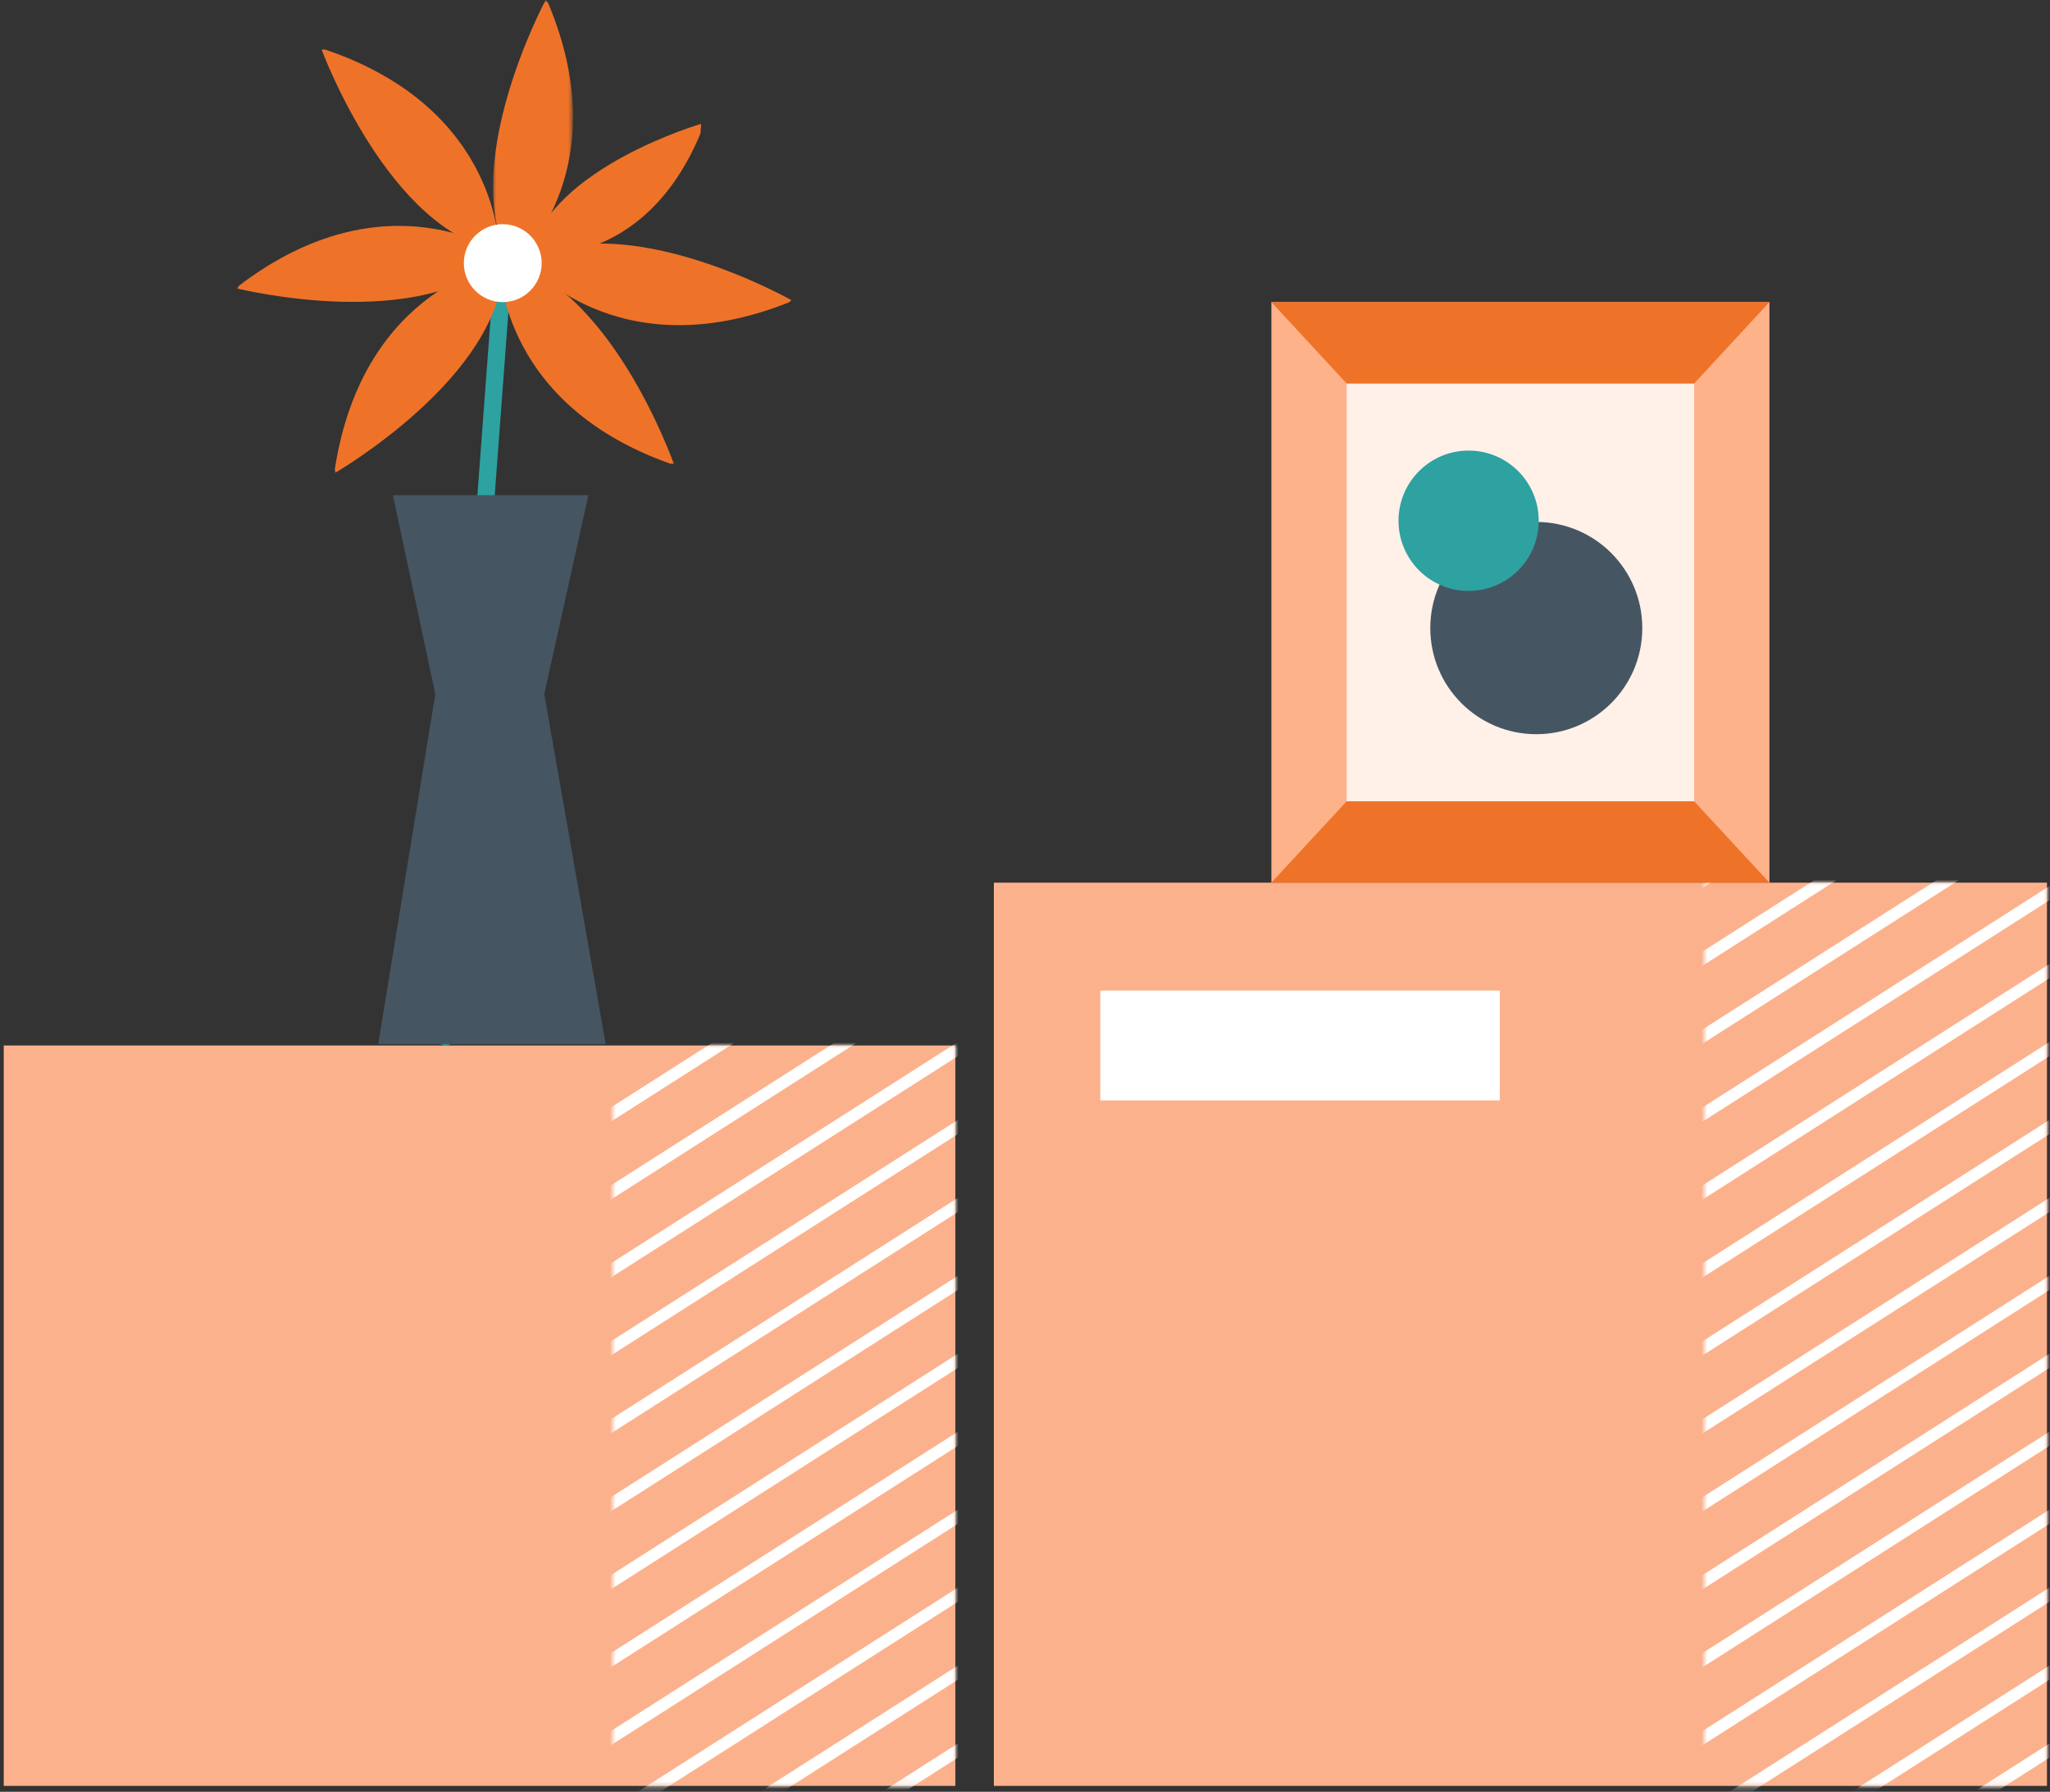 <?xml version="1.0" encoding="UTF-8"?>
<svg width="341px" height="298px" viewBox="0 0 341 298" version="1.1" xmlns="http://www.w3.org/2000/svg" xmlns:xlink="http://www.w3.org/1999/xlink">
    <rect x="0" y="0" width="341" height="298" fill="#333333" stroke="none"/>
    <title>Group 175</title>
    <defs>
        <polygon id="path-1" points="0 0 56.984 0 56.984 45.043 0 45.043"></polygon>
        <polygon id="path-3" points="0 0 56.984 0 56.984 53.273 0 53.273"></polygon>
        <polygon id="path-5" points="0 0 56.984 0 56.984 61.504 0 61.504"></polygon>
        <polygon id="path-7" points="0 0 56.984 0 56.984 69.735 0 69.735"></polygon>
        <polygon id="path-9" points="0 0 56.984 0 56.984 77.966 0 77.966"></polygon>
        <polygon id="path-11" points="0 0 56.984 0 56.984 86.197 0 86.197"></polygon>
        <polygon id="path-13" points="0 0 56.984 0 56.984 94.428 0 94.428"></polygon>
        <polygon id="path-15" points="0 0 56.984 0 56.984 102.659 0 102.659"></polygon>
        <polygon id="path-17" points="0 0 56.984 0 56.984 110.889 0 110.889"></polygon>
        <polygon id="path-19" points="0 0 56.984 0 56.984 119.12 0 119.12"></polygon>
        <polygon id="path-21" points="0 0 56.984 0 56.984 123.14 0 123.14"></polygon>
        <polygon id="path-23" points="0 0 56.984 0 56.984 123.14 0 123.14"></polygon>
        <polygon id="path-25" points="0 0 56.984 0 56.984 123.14 0 123.14"></polygon>
        <polygon id="path-27" points="0 0 56.984 0 56.984 123.14 0 123.14"></polygon>
        <polygon id="path-29" points="0 0 56.984 0 56.984 123.14 0 123.14"></polygon>
        <polygon id="path-31" points="0 0 56.984 0 56.984 123.14 0 123.14"></polygon>
        <polygon id="path-33" points="0 0 56.984 0 56.984 123.14 0 123.14"></polygon>
        <polygon id="path-35" points="0 0 56.984 0 56.984 118.272 0 118.272"></polygon>
        <polygon id="path-37" points="0 0 56.984 0 56.984 110.042 0 110.042"></polygon>
        <polygon id="path-39" points="0 0 56.984 0 56.984 101.811 0 101.811"></polygon>
        <polygon id="path-41" points="0 0 56.984 0 56.984 93.581 0 93.581"></polygon>
        <polygon id="path-43" points="0 0 56.984 0 56.984 85.349 0 85.349"></polygon>
        <polygon id="path-45" points="0 0 56.984 0 56.984 77.118 0 77.118"></polygon>
        <polygon id="path-47" points="0 0 56.984 0 56.984 72.123 0 72.123"></polygon>
        <polygon id="path-49" points="0 0 56.984 0 56.984 80.353 0 80.353"></polygon>
        <polygon id="path-51" points="0 0 56.984 0 56.984 88.585 0 88.585"></polygon>
        <polygon id="path-53" points="0 0 56.984 0 56.984 96.816 0 96.816"></polygon>
        <polygon id="path-55" points="0 0 56.984 0 56.984 105.046 0 105.046"></polygon>
        <polygon id="path-57" points="0 0 56.984 0 56.984 113.277 0 113.277"></polygon>
        <polygon id="path-59" points="0 0 56.984 0 56.984 121.508 0 121.508"></polygon>
        <polygon id="path-61" points="0 0 56.984 0 56.984 129.739 0 129.739"></polygon>
        <polygon id="path-63" points="0 0 56.984 0 56.984 137.97 0 137.97"></polygon>
        <polygon id="path-65" points="0 0 56.984 0 56.984 146.201 0 146.201"></polygon>
        <polygon id="path-67" points="0 0 56.984 0 56.984 150.22 0 150.22"></polygon>
        <polygon id="path-69" points="0 0 56.984 0 56.984 150.22 0 150.22"></polygon>
        <polygon id="path-71" points="0 0 56.984 0 56.984 150.22 0 150.22"></polygon>
        <polygon id="path-73" points="0 0 56.984 0 56.984 150.22 0 150.22"></polygon>
        <polygon id="path-75" points="0 0 56.984 0 56.984 142.965 0 142.965"></polygon>
        <polygon id="path-77" points="0 0 56.984 0 56.984 133.483 0 133.483"></polygon>
        <polygon id="path-79" points="0 0 56.984 0 56.984 125.475 0 125.475"></polygon>
        <polygon id="path-81" points="0 0 56.984 0 56.984 118.272 0 118.272"></polygon>
        <polygon id="path-83" points="0 0 56.984 0 56.984 110.042 0 110.042"></polygon>
        <polygon id="path-85" points="0 0 56.984 0 56.984 101.811 0 101.811"></polygon>
        <polygon id="path-87" points="0 0 56.984 0 56.984 93.581 0 93.581"></polygon>
        <polygon id="path-89" points="0 0 56.984 0 56.984 85.349 0 85.349"></polygon>
        <polygon id="path-91" points="0 0 56.984 0 56.984 77.118 0 77.118"></polygon>
        <polygon id="path-93" points="0 0 13.3 0 13.3 44.342 0 44.342"></polygon>
    </defs>
    <g id="Page-1" stroke="none" stroke-width="1" fill="none" fill-rule="evenodd">
        <g id="Desktop/Rent" transform="translate(-886, -202)">
            <g id="Group-175" transform="translate(886.622, 202)">
                <polygon id="Fill-1" fill="#FCB18D" points="0 297.019 158.295 297.019 158.295 173.879 0 173.879"></polygon>
                <g id="Group-71" transform="translate(101.311, 173.879)">
                    <g id="Group-4">
                        <mask id="mask-2" fill="white">
                            <use xlink:href="#path-1"></use>
                        </mask>
                        <g id="Clip-3"></g>
                        <path d="M-213.938,45.043 C-214.267,45.043 -214.588,44.88 -214.777,44.582 C-215.072,44.119 -214.936,43.504 -214.473,43.209 L64.733,-134.901 C65.196,-135.196 65.811,-135.061 66.105,-134.597 C66.401,-134.134 66.265,-133.519 65.801,-133.224 L-213.405,44.887 C-213.57,44.992 -213.755,45.043 -213.938,45.043" id="Fill-2" fill="#FFFFFF" mask="url(#mask-2)"></path>
                    </g>
                    <g id="Group-7">
                        <mask id="mask-4" fill="white">
                            <use xlink:href="#path-3"></use>
                        </mask>
                        <g id="Clip-6"></g>
                        <path d="M-206.519,53.273 C-206.848,53.273 -207.169,53.11 -207.359,52.812 C-207.654,52.349 -207.518,51.734 -207.055,51.439 L72.153,-126.67 C72.616,-126.965 73.23,-126.829 73.525,-126.366 C73.82,-125.903 73.685,-125.288 73.221,-124.993 L-205.986,53.117 C-206.151,53.222 -206.337,53.273 -206.519,53.273" id="Fill-5" fill="#FFFFFF" mask="url(#mask-4)"></path>
                    </g>
                    <g id="Group-10">
                        <mask id="mask-6" fill="white">
                            <use xlink:href="#path-5"></use>
                        </mask>
                        <g id="Clip-9"></g>
                        <path d="M-199.1,61.504 C-199.428,61.504 -199.749,61.341 -199.939,61.044 C-200.234,60.581 -200.098,59.966 -199.635,59.67 L79.572,-118.44 C80.035,-118.735 80.649,-118.599 80.944,-118.135 C81.239,-117.672 81.103,-117.058 80.64,-116.762 L-198.566,61.348 C-198.732,61.454 -198.917,61.504 -199.1,61.504" id="Fill-8" fill="#FFFFFF" mask="url(#mask-6)"></path>
                    </g>
                    <g id="Group-13">
                        <mask id="mask-8" fill="white">
                            <use xlink:href="#path-7"></use>
                        </mask>
                        <g id="Clip-12"></g>
                        <path d="M-191.68,69.735 C-192.009,69.735 -192.33,69.572 -192.52,69.274 C-192.815,68.812 -192.675,68.197 -192.216,67.901 L86.991,-110.208 C87.454,-110.503 88.068,-110.367 88.363,-109.904 C88.658,-109.441 88.522,-108.826 88.059,-108.531 L-191.147,69.579 C-191.312,69.685 -191.498,69.735 -191.68,69.735" id="Fill-11" fill="#FFFFFF" mask="url(#mask-8)"></path>
                    </g>
                    <g id="Group-16">
                        <mask id="mask-10" fill="white">
                            <use xlink:href="#path-9"></use>
                        </mask>
                        <g id="Clip-15"></g>
                        <path d="M-184.261,77.966 C-184.589,77.966 -184.911,77.803 -185.1,77.505 C-185.395,77.042 -185.259,76.427 -184.796,76.132 L94.411,-101.977 C94.873,-102.272 95.488,-102.137 95.783,-101.673 C96.078,-101.21 95.942,-100.595 95.479,-100.3 L-183.728,77.81 C-183.893,77.915 -184.078,77.966 -184.261,77.966" id="Fill-14" fill="#FFFFFF" mask="url(#mask-10)"></path>
                    </g>
                    <g id="Group-19">
                        <mask id="mask-12" fill="white">
                            <use xlink:href="#path-11"></use>
                        </mask>
                        <g id="Clip-18"></g>
                        <path d="M-176.841,86.197 C-177.17,86.197 -177.491,86.034 -177.68,85.736 C-177.975,85.273 -177.839,84.658 -177.377,84.363 L101.83,-93.747 C102.293,-94.042 102.908,-93.907 103.202,-93.443 C103.498,-92.98 103.362,-92.365 102.898,-92.069 L-176.308,86.041 C-176.473,86.146 -176.658,86.197 -176.841,86.197" id="Fill-17" fill="#FFFFFF" mask="url(#mask-12)"></path>
                    </g>
                    <g id="Group-22">
                        <mask id="mask-14" fill="white">
                            <use xlink:href="#path-13"></use>
                        </mask>
                        <g id="Clip-21"></g>
                        <path d="M-169.422,94.428 C-169.751,94.428 -170.072,94.265 -170.262,93.967 C-170.557,93.504 -170.421,92.889 -169.958,92.594 L109.25,-85.516 C109.712,-85.811 110.327,-85.675 110.622,-85.211 C110.917,-84.749 110.781,-84.134 110.318,-83.838 L-168.889,94.272 C-169.055,94.377 -169.24,94.428 -169.422,94.428" id="Fill-20" fill="#FFFFFF" mask="url(#mask-14)"></path>
                    </g>
                    <g id="Group-25">
                        <mask id="mask-16" fill="white">
                            <use xlink:href="#path-15"></use>
                        </mask>
                        <g id="Clip-24"></g>
                        <path d="M-162.003,102.659 C-162.331,102.659 -162.652,102.496 -162.842,102.198 C-163.137,101.735 -163.001,101.12 -162.538,100.825 L116.669,-77.285 C117.131,-77.58 117.746,-77.444 118.041,-76.981 C118.336,-76.518 118.2,-75.903 117.737,-75.607 L-161.469,102.503 C-161.635,102.608 -161.82,102.659 -162.003,102.659" id="Fill-23" fill="#FFFFFF" mask="url(#mask-16)"></path>
                    </g>
                    <g id="Group-28">
                        <mask id="mask-18" fill="white">
                            <use xlink:href="#path-17"></use>
                        </mask>
                        <g id="Clip-27"></g>
                        <path d="M-154.583,110.889 C-154.912,110.889 -155.233,110.726 -155.423,110.429 C-155.717,109.966 -155.582,109.351 -155.119,109.055 L124.088,-69.054 C124.551,-69.35 125.165,-69.214 125.46,-68.75 C125.756,-68.287 125.62,-67.672 125.156,-67.377 L-154.05,110.733 C-154.215,110.839 -154.401,110.889 -154.583,110.889" id="Fill-26" fill="#FFFFFF" mask="url(#mask-18)"></path>
                    </g>
                    <g id="Group-31">
                        <mask id="mask-20" fill="white">
                            <use xlink:href="#path-19"></use>
                        </mask>
                        <g id="Clip-30"></g>
                        <path d="M-147.164,119.12 C-147.492,119.12 -147.813,118.957 -148.003,118.66 C-148.298,118.197 -148.162,117.582 -147.699,117.286 L131.508,-60.823 C131.971,-61.118 132.585,-60.982 132.88,-60.519 C133.175,-60.056 133.039,-59.441 132.576,-59.146 L-146.631,118.964 C-146.796,119.07 -146.981,119.12 -147.164,119.12" id="Fill-29" fill="#FFFFFF" mask="url(#mask-20)"></path>
                    </g>
                    <g id="Group-34">
                        <mask id="mask-22" fill="white">
                            <use xlink:href="#path-21"></use>
                        </mask>
                        <g id="Clip-33"></g>
                        <path d="M-139.745,127.351 C-140.074,127.351 -140.395,127.188 -140.584,126.89 C-140.879,126.427 -140.743,125.812 -140.28,125.517 L138.927,-52.593 C139.39,-52.888 140.005,-52.752 140.299,-52.289 C140.595,-51.826 140.459,-51.21 139.995,-50.915 L-139.212,127.195 C-139.377,127.3 -139.562,127.351 -139.745,127.351" id="Fill-32" fill="#FFFFFF" mask="url(#mask-22)"></path>
                    </g>
                    <g id="Group-37">
                        <mask id="mask-24" fill="white">
                            <use xlink:href="#path-23"></use>
                        </mask>
                        <g id="Clip-36"></g>
                        <path d="M-132.326,135.582 C-132.654,135.582 -132.975,135.419 -133.165,135.121 C-133.46,134.658 -133.324,134.043 -132.861,133.748 L146.347,-44.362 C146.809,-44.657 147.424,-44.521 147.719,-44.058 C148.014,-43.595 147.878,-42.98 147.415,-42.685 L-131.793,135.426 C-131.958,135.531 -132.143,135.582 -132.326,135.582" id="Fill-35" fill="#FFFFFF" mask="url(#mask-24)"></path>
                    </g>
                    <g id="Group-40">
                        <mask id="mask-26" fill="white">
                            <use xlink:href="#path-25"></use>
                        </mask>
                        <g id="Clip-39"></g>
                        <path d="M-124.906,143.812 C-125.235,143.812 -125.555,143.649 -125.745,143.351 C-126.041,142.888 -125.904,142.273 -125.441,141.978 L153.766,-36.131 C154.228,-36.427 154.843,-36.291 155.138,-35.827 C155.433,-35.364 155.297,-34.749 154.834,-34.454 L-124.373,143.656 C-124.538,143.761 -124.723,143.812 -124.906,143.812" id="Fill-38" fill="#FFFFFF" mask="url(#mask-26)"></path>
                    </g>
                    <g id="Group-43">
                        <mask id="mask-28" fill="white">
                            <use xlink:href="#path-27"></use>
                        </mask>
                        <g id="Clip-42"></g>
                        <path d="M-117.487,152.043 C-117.815,152.043 -118.136,151.88 -118.326,151.583 C-118.621,151.12 -118.485,150.505 -118.022,150.209 L161.186,-27.9 C161.648,-28.195 162.263,-28.059 162.558,-27.596 C162.853,-27.133 162.717,-26.518 162.254,-26.222 L-116.953,151.887 C-117.119,151.993 -117.304,152.043 -117.487,152.043" id="Fill-41" fill="#FFFFFF" mask="url(#mask-28)"></path>
                    </g>
                    <g id="Group-46">
                        <mask id="mask-30" fill="white">
                            <use xlink:href="#path-29"></use>
                        </mask>
                        <g id="Clip-45"></g>
                        <path d="M-110.068,160.274 C-110.396,160.274 -110.717,160.112 -110.907,159.813 C-111.202,159.351 -111.066,158.736 -110.603,158.44 L168.605,-19.67 C169.068,-19.964 169.682,-19.829 169.977,-19.366 C170.272,-18.903 170.136,-18.288 169.673,-17.992 L-109.534,160.118 C-109.7,160.224 -109.885,160.274 -110.068,160.274" id="Fill-44" fill="#FFFFFF" mask="url(#mask-30)"></path>
                    </g>
                    <g id="Group-49">
                        <mask id="mask-32" fill="white">
                            <use xlink:href="#path-31"></use>
                        </mask>
                        <g id="Clip-48"></g>
                        <path d="M-102.648,168.505 C-102.976,168.505 -103.297,168.342 -103.487,168.044 C-103.782,167.581 -103.646,166.966 -103.183,166.671 L176.025,-11.439 C176.488,-11.734 177.102,-11.598 177.397,-11.135 C177.692,-10.672 177.557,-10.056 177.093,-9.761 L-102.114,168.349 C-102.28,168.454 -102.465,168.505 -102.648,168.505" id="Fill-47" fill="#FFFFFF" mask="url(#mask-32)"></path>
                    </g>
                    <g id="Group-52">
                        <mask id="mask-34" fill="white">
                            <use xlink:href="#path-33"></use>
                        </mask>
                        <g id="Clip-51"></g>
                        <path d="M-95.229,176.735 C-95.557,176.735 -95.878,176.572 -96.068,176.275 C-96.363,175.812 -96.227,175.197 -95.764,174.901 L183.443,-3.208 C183.906,-3.503 184.52,-3.367 184.815,-2.904 C185.11,-2.441 184.975,-1.826 184.511,-1.53 L-94.696,176.579 C-94.861,176.685 -95.046,176.735 -95.229,176.735" id="Fill-50" fill="#FFFFFF" mask="url(#mask-34)"></path>
                    </g>
                    <g id="Group-55" transform="translate(0, 4.867)">
                        <mask id="mask-36" fill="white">
                            <use xlink:href="#path-35"></use>
                        </mask>
                        <g id="Clip-54"></g>
                        <path d="M-87.809,180.099 C-88.138,180.099 -88.458,179.936 -88.648,179.639 C-88.943,179.176 -88.807,178.561 -88.344,178.265 L190.863,0.156 C191.326,-0.139 191.941,-0.003 192.235,0.46 C192.53,0.923 192.394,1.538 191.931,1.833 L-87.276,179.943 C-87.441,180.049 -87.626,180.099 -87.809,180.099" id="Fill-53" fill="#FFFFFF" mask="url(#mask-36)"></path>
                    </g>
                    <g id="Group-58" transform="translate(0, 13.098)">
                        <mask id="mask-38" fill="white">
                            <use xlink:href="#path-37"></use>
                        </mask>
                        <g id="Clip-57"></g>
                        <path d="M-80.389,180.1 C-80.718,180.1 -81.039,179.937 -81.229,179.639 C-81.523,179.176 -81.388,178.561 -80.925,178.266 L198.283,0.156 C198.745,-0.139 199.36,-0.003 199.655,0.46 C199.95,0.923 199.814,1.538 199.351,1.833 L-79.856,179.944 C-80.022,180.049 -80.207,180.1 -80.389,180.1" id="Fill-56" fill="#FFFFFF" mask="url(#mask-38)"></path>
                    </g>
                    <g id="Group-61" transform="translate(0, 21.329)">
                        <mask id="mask-40" fill="white">
                            <use xlink:href="#path-39"></use>
                        </mask>
                        <g id="Clip-60"></g>
                        <path d="M-72.971,180.099 C-73.299,180.099 -73.62,179.936 -73.81,179.638 C-74.105,179.176 -73.969,178.561 -73.506,178.265 L205.701,0.156 C206.164,-0.139 206.779,-0.003 207.074,0.46 C207.369,0.923 207.233,1.538 206.77,1.833 L-72.437,179.943 C-72.603,180.049 -72.788,180.099 -72.971,180.099" id="Fill-59" fill="#FFFFFF" mask="url(#mask-40)"></path>
                    </g>
                    <g id="Group-64" transform="translate(0, 29.559)">
                        <mask id="mask-42" fill="white">
                            <use xlink:href="#path-41"></use>
                        </mask>
                        <g id="Clip-63"></g>
                        <path d="M-65.551,180.1 C-65.879,180.1 -66.2,179.938 -66.39,179.64 C-66.685,179.177 -66.549,178.562 -66.086,178.266 L213.122,0.156 C213.584,-0.139 214.199,-0.003 214.494,0.46 C214.789,0.923 214.653,1.538 214.19,1.833 L-65.017,179.944 C-65.183,180.05 -65.368,180.1 -65.551,180.1" id="Fill-62" fill="#FFFFFF" mask="url(#mask-42)"></path>
                    </g>
                    <g id="Group-67" transform="translate(0, 37.791)">
                        <mask id="mask-44" fill="white">
                            <use xlink:href="#path-43"></use>
                        </mask>
                        <g id="Clip-66"></g>
                        <path d="M-58.132,180.099 C-58.46,180.099 -58.781,179.936 -58.971,179.638 C-59.266,179.176 -59.13,178.561 -58.667,178.265 L220.54,0.156 C221.004,-0.139 221.618,-0.003 221.913,0.46 C222.208,0.923 222.072,1.538 221.609,1.833 L-57.598,179.943 C-57.764,180.049 -57.949,180.099 -58.132,180.099" id="Fill-65" fill="#FFFFFF" mask="url(#mask-44)"></path>
                    </g>
                    <g id="Group-70" transform="translate(0, 46.021)">
                        <mask id="mask-46" fill="white">
                            <use xlink:href="#path-45"></use>
                        </mask>
                        <g id="Clip-69"></g>
                        <path d="M-50.712,180.1 C-51.041,180.1 -51.362,179.938 -51.551,179.639 C-51.846,179.177 -51.71,178.562 -51.247,178.266 L227.96,0.156 C228.422,-0.139 229.037,-0.004 229.332,0.46 C229.627,0.923 229.491,1.538 229.028,1.833 L-50.179,179.944 C-50.344,180.05 -50.529,180.1 -50.712,180.1" id="Fill-68" fill="#FFFFFF" mask="url(#mask-46)"></path>
                    </g>
                </g>
                <polygon id="Fill-72" fill="#FCB18D" points="164.697 297.019 339.873 297.019 339.873 146.799 164.697 146.799"></polygon>
                <g id="Group-142" transform="translate(282.889, 146.798)">
                    <g id="Group-75">
                        <mask id="mask-48" fill="white">
                            <use xlink:href="#path-47"></use>
                        </mask>
                        <g id="Clip-74"></g>
                        <path d="M-213.939,72.123 C-214.267,72.123 -214.588,71.96 -214.778,71.662 C-215.073,71.199 -214.937,70.585 -214.474,70.289 L64.733,-107.821 C65.196,-108.115 65.81,-107.981 66.106,-107.517 C66.4,-107.054 66.265,-106.438 65.801,-106.143 L-213.405,71.967 C-213.571,72.072 -213.756,72.123 -213.939,72.123" id="Fill-73" fill="#FFFFFF" mask="url(#mask-48)"></path>
                    </g>
                    <g id="Group-78">
                        <mask id="mask-50" fill="white">
                            <use xlink:href="#path-49"></use>
                        </mask>
                        <g id="Clip-77"></g>
                        <path d="M-206.52,80.353 C-206.848,80.353 -207.169,80.19 -207.359,79.893 C-207.654,79.43 -207.518,78.815 -207.055,78.519 L72.152,-99.59 C72.615,-99.885 73.23,-99.749 73.525,-99.286 C73.82,-98.823 73.684,-98.208 73.221,-97.912 L-205.987,80.197 C-206.152,80.303 -206.337,80.353 -206.52,80.353" id="Fill-76" fill="#FFFFFF" mask="url(#mask-50)"></path>
                    </g>
                    <g id="Group-81">
                        <mask id="mask-52" fill="white">
                            <use xlink:href="#path-51"></use>
                        </mask>
                        <g id="Clip-80"></g>
                        <path d="M-199.1,88.585 C-199.428,88.585 -199.749,88.422 -199.939,88.124 C-200.234,87.661 -200.098,87.046 -199.635,86.751 L79.573,-91.359 C80.035,-91.654 80.649,-91.519 80.945,-91.055 C81.24,-90.592 81.104,-89.977 80.641,-89.682 L-198.566,88.429 C-198.732,88.534 -198.917,88.585 -199.1,88.585" id="Fill-79" fill="#FFFFFF" mask="url(#mask-52)"></path>
                    </g>
                    <g id="Group-84">
                        <mask id="mask-54" fill="white">
                            <use xlink:href="#path-53"></use>
                        </mask>
                        <g id="Clip-83"></g>
                        <path d="M-191.681,96.816 C-192.009,96.816 -192.33,96.653 -192.52,96.355 C-192.815,95.892 -192.679,95.277 -192.216,94.982 L86.991,-83.128 C87.453,-83.422 88.068,-83.287 88.363,-82.824 C88.658,-82.361 88.522,-81.746 88.059,-81.45 L-191.148,96.66 C-191.313,96.765 -191.498,96.816 -191.681,96.816" id="Fill-82" fill="#FFFFFF" mask="url(#mask-54)"></path>
                    </g>
                    <g id="Group-87">
                        <mask id="mask-56" fill="white">
                            <use xlink:href="#path-55"></use>
                        </mask>
                        <g id="Clip-86"></g>
                        <path d="M-184.261,105.046 C-184.59,105.046 -184.911,104.883 -185.1,104.586 C-185.396,104.123 -185.259,103.508 -184.796,103.212 L94.41,-74.897 C94.873,-75.192 95.488,-75.056 95.782,-74.593 C96.078,-74.13 95.942,-73.515 95.478,-73.219 L-183.728,104.89 C-183.893,104.996 -184.078,105.046 -184.261,105.046" id="Fill-85" fill="#FFFFFF" mask="url(#mask-56)"></path>
                    </g>
                    <g id="Group-90">
                        <mask id="mask-58" fill="white">
                            <use xlink:href="#path-57"></use>
                        </mask>
                        <g id="Clip-89"></g>
                        <path d="M-176.842,113.277 C-177.17,113.277 -177.491,113.114 -177.681,112.817 C-177.976,112.354 -177.84,111.739 -177.377,111.443 L101.83,-66.667 C102.293,-66.961 102.907,-66.827 103.202,-66.362 C103.497,-65.9 103.362,-65.285 102.898,-64.989 L-176.309,113.121 C-176.474,113.227 -176.659,113.277 -176.842,113.277" id="Fill-88" fill="#FFFFFF" mask="url(#mask-58)"></path>
                    </g>
                    <g id="Group-93">
                        <mask id="mask-60" fill="white">
                            <use xlink:href="#path-59"></use>
                        </mask>
                        <g id="Clip-92"></g>
                        <path d="M-169.423,121.508 C-169.751,121.508 -170.072,121.345 -170.262,121.047 C-170.557,120.585 -170.421,119.97 -169.958,119.674 L109.249,-58.435 C109.712,-58.73 110.327,-58.594 110.621,-58.131 C110.917,-57.668 110.781,-57.053 110.317,-56.758 L-168.889,121.352 C-169.055,121.458 -169.24,121.508 -169.423,121.508" id="Fill-91" fill="#FFFFFF" mask="url(#mask-60)"></path>
                    </g>
                    <g id="Group-96">
                        <mask id="mask-62" fill="white">
                            <use xlink:href="#path-61"></use>
                        </mask>
                        <g id="Clip-95"></g>
                        <path d="M-162.003,129.739 C-162.331,129.739 -162.652,129.577 -162.842,129.279 C-163.137,128.816 -163.001,128.201 -162.538,127.905 L116.669,-50.204 C117.132,-50.5 117.746,-50.364 118.041,-49.9 C118.336,-49.437 118.201,-48.822 117.737,-48.527 L-161.47,129.583 C-161.635,129.689 -161.82,129.739 -162.003,129.739" id="Fill-94" fill="#FFFFFF" mask="url(#mask-62)"></path>
                    </g>
                    <g id="Group-99">
                        <mask id="mask-64" fill="white">
                            <use xlink:href="#path-63"></use>
                        </mask>
                        <g id="Clip-98"></g>
                        <path d="M-154.584,137.97 C-154.912,137.97 -155.233,137.807 -155.423,137.509 C-155.718,137.046 -155.582,136.431 -155.119,136.136 L124.088,-41.974 C124.551,-42.269 125.166,-42.134 125.46,-41.67 C125.756,-41.207 125.62,-40.592 125.157,-40.296 L-154.051,137.814 C-154.216,137.919 -154.401,137.97 -154.584,137.97" id="Fill-97" fill="#FFFFFF" mask="url(#mask-64)"></path>
                    </g>
                    <g id="Group-102">
                        <mask id="mask-66" fill="white">
                            <use xlink:href="#path-65"></use>
                        </mask>
                        <g id="Clip-101"></g>
                        <path d="M-147.165,146.201 C-147.493,146.201 -147.814,146.038 -148.004,145.74 C-148.299,145.277 -148.163,144.662 -147.7,144.367 L131.508,-33.743 C131.97,-34.038 132.585,-33.902 132.88,-33.439 C133.175,-32.976 133.039,-32.361 132.576,-32.065 L-146.631,146.045 C-146.797,146.15 -146.982,146.201 -147.165,146.201" id="Fill-100" fill="#FFFFFF" mask="url(#mask-66)"></path>
                    </g>
                    <g id="Group-105">
                        <mask id="mask-68" fill="white">
                            <use xlink:href="#path-67"></use>
                        </mask>
                        <g id="Clip-104"></g>
                        <path d="M-139.745,154.431 C-140.073,154.431 -140.394,154.268 -140.584,153.97 C-140.879,153.508 -140.743,152.893 -140.28,152.597 L138.927,-25.512 C139.389,-25.807 140.004,-25.671 140.299,-25.208 C140.594,-24.745 140.458,-24.13 139.995,-23.835 L-139.212,154.275 C-139.377,154.381 -139.562,154.431 -139.745,154.431" id="Fill-103" fill="#FFFFFF" mask="url(#mask-68)"></path>
                    </g>
                    <g id="Group-108">
                        <mask id="mask-70" fill="white">
                            <use xlink:href="#path-69"></use>
                        </mask>
                        <g id="Clip-107"></g>
                        <path d="M-132.326,162.662 C-132.654,162.662 -132.975,162.499 -133.165,162.201 C-133.46,161.738 -133.324,161.123 -132.861,160.828 L146.347,-17.282 C146.81,-17.577 147.424,-17.441 147.719,-16.978 C148.014,-16.515 147.878,-15.899 147.415,-15.604 L-131.792,162.506 C-131.958,162.611 -132.143,162.662 -132.326,162.662" id="Fill-106" fill="#FFFFFF" mask="url(#mask-70)"></path>
                    </g>
                    <g id="Group-111">
                        <mask id="mask-72" fill="white">
                            <use xlink:href="#path-71"></use>
                        </mask>
                        <g id="Clip-110"></g>
                        <path d="M-124.906,170.892 C-125.234,170.892 -125.555,170.729 -125.745,170.432 C-126.04,169.969 -125.904,169.354 -125.441,169.058 L153.766,-9.051 C154.229,-9.346 154.844,-9.21 155.139,-8.747 C155.434,-8.284 155.298,-7.669 154.835,-7.373 L-124.373,170.736 C-124.538,170.842 -124.723,170.892 -124.906,170.892" id="Fill-109" fill="#FFFFFF" mask="url(#mask-72)"></path>
                    </g>
                    <g id="Group-114">
                        <mask id="mask-74" fill="white">
                            <use xlink:href="#path-73"></use>
                        </mask>
                        <g id="Clip-113"></g>
                        <path d="M-117.488,179.124 C-117.816,179.124 -118.137,178.961 -118.327,178.663 C-118.621,178.2 -118.486,177.585 -118.023,177.29 L161.185,-0.819 C161.648,-1.114 162.263,-0.978 162.557,-0.515 C162.853,-0.052 162.716,0.563 162.254,0.858 L-116.954,178.968 C-117.12,179.073 -117.305,179.124 -117.488,179.124" id="Fill-112" fill="#FFFFFF" mask="url(#mask-74)"></path>
                    </g>
                    <g id="Group-117" transform="translate(0, 7.255)">
                        <mask id="mask-76" fill="white">
                            <use xlink:href="#path-75"></use>
                        </mask>
                        <g id="Clip-116"></g>
                        <path d="M-110.068,180.1 C-110.396,180.1 -110.717,179.937 -110.907,179.639 C-111.202,179.176 -111.066,178.561 -110.603,178.266 L168.605,0.156 C169.067,-0.139 169.682,-0.003 169.977,0.46 C170.272,0.923 170.136,1.538 169.673,1.833 L-109.534,179.944 C-109.7,180.049 -109.885,180.1 -110.068,180.1" id="Fill-115" fill="#FFFFFF" mask="url(#mask-76)"></path>
                    </g>
                    <g id="Group-120" transform="translate(0, 16.737)">
                        <mask id="mask-78" fill="white">
                            <use xlink:href="#path-77"></use>
                        </mask>
                        <g id="Clip-119"></g>
                        <path d="M174.866,0.829 C174.537,0.608 174.365,0.31 174.307,0 L-103.183,177.015 C-103.646,177.31 -103.782,177.925 -103.487,178.388 C-103.297,178.686 -102.976,178.849 -102.648,178.849 C-102.465,178.849 -102.28,178.798 -102.115,178.693 L175.886,1.352 C175.535,1.216 175.192,1.049 174.866,0.829" id="Fill-118" fill="#FFFFFF" mask="url(#mask-78)"></path>
                    </g>
                    <g id="Group-123" transform="translate(0, 24.745)">
                        <mask id="mask-80" fill="white">
                            <use xlink:href="#path-79"></use>
                        </mask>
                        <g id="Clip-122"></g>
                        <path d="M179.292,2.157 C180.068,1.635 181.171,0.875 182.075,0 L-95.763,177.237 C-96.227,177.533 -96.362,178.148 -96.068,178.611 C-95.878,178.908 -95.557,179.071 -95.228,179.071 C-95.046,179.071 -94.861,179.021 -94.695,178.915 L176.387,5.988 C176.76,4.707 177.539,3.576 178.809,2.737 C178.9,2.52 179.054,2.318 179.292,2.157" id="Fill-121" fill="#FFFFFF" mask="url(#mask-80)"></path>
                    </g>
                    <g id="Group-126" transform="translate(0, 31.948)">
                        <mask id="mask-82" fill="white">
                            <use xlink:href="#path-81"></use>
                        </mask>
                        <g id="Clip-125"></g>
                        <path d="M-87.809,180.099 C-88.138,180.099 -88.459,179.936 -88.649,179.639 C-88.943,179.176 -88.808,178.561 -88.345,178.265 L190.863,0.156 C191.326,-0.139 191.94,-0.003 192.235,0.46 C192.53,0.923 192.394,1.538 191.931,1.833 L-87.276,179.943 C-87.442,180.049 -87.627,180.099 -87.809,180.099" id="Fill-124" fill="#FFFFFF" mask="url(#mask-82)"></path>
                    </g>
                    <g id="Group-129" transform="translate(0, 40.178)">
                        <mask id="mask-84" fill="white">
                            <use xlink:href="#path-83"></use>
                        </mask>
                        <g id="Clip-128"></g>
                        <path d="M-80.39,180.1 C-80.718,180.1 -81.039,179.937 -81.229,179.639 C-81.524,179.176 -81.388,178.561 -80.925,178.266 L198.282,0.156 C198.745,-0.139 199.36,-0.003 199.654,0.46 C199.95,0.923 199.814,1.538 199.35,1.833 L-79.856,179.944 C-80.022,180.049 -80.207,180.1 -80.39,180.1" id="Fill-127" fill="#FFFFFF" mask="url(#mask-84)"></path>
                    </g>
                    <g id="Group-132" transform="translate(0, 48.409)">
                        <mask id="mask-86" fill="white">
                            <use xlink:href="#path-85"></use>
                        </mask>
                        <g id="Clip-131"></g>
                        <path d="M-72.971,180.099 C-73.299,180.099 -73.62,179.936 -73.81,179.638 C-74.105,179.176 -73.969,178.561 -73.506,178.265 L205.702,0.156 C206.164,-0.139 206.779,-0.003 207.074,0.46 C207.369,0.923 207.233,1.538 206.77,1.833 L-72.437,179.943 C-72.603,180.049 -72.788,180.099 -72.971,180.099" id="Fill-130" fill="#FFFFFF" mask="url(#mask-86)"></path>
                    </g>
                    <g id="Group-135" transform="translate(0, 56.639)">
                        <mask id="mask-88" fill="white">
                            <use xlink:href="#path-87"></use>
                        </mask>
                        <g id="Clip-134"></g>
                        <path d="M-65.551,180.1 C-65.879,180.1 -66.2,179.938 -66.39,179.64 C-66.685,179.177 -66.549,178.562 -66.086,178.266 L213.121,0.156 C213.583,-0.139 214.198,-0.003 214.493,0.46 C214.788,0.923 214.652,1.538 214.189,1.833 L-65.018,179.944 C-65.183,180.05 -65.368,180.1 -65.551,180.1" id="Fill-133" fill="#FFFFFF" mask="url(#mask-88)"></path>
                    </g>
                    <g id="Group-138" transform="translate(0, 64.871)">
                        <mask id="mask-90" fill="white">
                            <use xlink:href="#path-89"></use>
                        </mask>
                        <g id="Clip-137"></g>
                        <path d="M-58.131,180.099 C-58.46,180.099 -58.781,179.936 -58.971,179.638 C-59.265,179.176 -59.129,178.561 -58.666,178.265 L220.54,0.156 C221.003,-0.139 221.618,-0.003 221.913,0.46 C222.208,0.923 222.072,1.538 221.608,1.833 L-57.598,179.943 C-57.763,180.049 -57.949,180.099 -58.131,180.099" id="Fill-136" fill="#FFFFFF" mask="url(#mask-90)"></path>
                    </g>
                    <g id="Group-141" transform="translate(0, 73.102)">
                        <mask id="mask-92" fill="white">
                            <use xlink:href="#path-91"></use>
                        </mask>
                        <g id="Clip-140"></g>
                        <path d="M-50.712,180.1 C-51.041,180.1 -51.362,179.938 -51.552,179.639 C-51.846,179.177 -51.711,178.562 -51.248,178.266 L227.96,0.156 C228.423,-0.139 229.037,-0.004 229.332,0.46 C229.627,0.923 229.491,1.538 229.028,1.833 L-50.179,179.944 C-50.345,180.05 -50.53,180.1 -50.712,180.1" id="Fill-139" fill="#FFFFFF" mask="url(#mask-92)"></path>
                    </g>
                </g>
                <polygon id="Fill-143" fill="#FFFFFF" points="182.405 183.015 248.859 183.015 248.859 164.742 182.405 164.742"></polygon>
                <g id="Group-174" transform="translate(38.824, 0)">
                    <path d="M34.688,173.89 C34.651,173.89 34.616,173.889 34.579,173.887 C33.787,173.827 33.192,173.136 33.252,172.343 L42.747,45.045 C42.807,44.252 43.496,43.659 44.289,43.716 C45.081,43.776 45.676,44.466 45.617,45.26 L36.121,172.558 C36.065,173.314 35.434,173.89 34.688,173.89" id="Fill-144" fill="#2EA1A1"></path>
                    <g id="Group-148" transform="translate(42.568, 0)">
                        <mask id="mask-94" fill="white">
                            <use xlink:href="#path-93"></use>
                        </mask>
                        <g id="Clip-147"></g>
                        <path d="M8.751,-4.35846168e-05 C8.751,-4.35846168e-05 -6.514,28.412 3.278,44.342 C3.278,44.342 21.18,28.954 9.131,0.433 L8.751,-4.35846168e-05 Z" id="Fill-146" fill="#EE7328" mask="url(#mask-94)"></path>
                    </g>
                    <polygon id="Fill-149" fill="#465562" points="61.303 173.676 23.464 173.676 32.96 115.451 25.91 82.359 58.426 82.359 51.088 115.451"></polygon>
                    <path d="M77.186,20.597 C77.186,20.597 52.281,27.801 48.642,42.397 C48.642,42.397 67.465,45.193 77.066,22.214 L77.186,20.597 Z" id="Fill-151" fill="#EE7328"></path>
                    <path d="M92.204,49.921 C92.204,49.921 64.142,34.055 48.026,43.522 C48.026,43.522 63.024,61.757 91.764,50.293 L92.204,49.921 Z" id="Fill-153" fill="#EE7328"></path>
                    <path d="M72.635,77.133 C72.635,77.133 61.95,46.697 43.593,43.203 C43.593,43.203 42.887,66.811 72.059,77.123 L72.635,77.133 Z" id="Fill-155" fill="#EE7328"></path>
                    <path d="M16.342,78.614 C16.342,78.614 44.245,62.468 44.276,43.766 C44.276,43.766 20.967,47.442 16.245,78.046 L16.342,78.614 Z" id="Fill-157" fill="#EE7328"></path>
                    <path d="M0,47.98 C0,47.98 31.283,55.742 44.276,42.299 C44.276,42.299 24.946,28.753 0.324,47.503 L0,47.98 Z" id="Fill-159" fill="#EE7328"></path>
                    <path d="M14.052,8.241 C14.052,8.241 25.185,38.514 43.592,41.737 C43.592,41.737 43.949,18.121 14.628,8.242 L14.052,8.241 Z" id="Fill-161" fill="#EE7328"></path>
                    <path d="M49.218,43.765 C49.218,46.549 46.963,48.806 44.182,48.806 C41.401,48.806 39.146,46.549 39.146,43.765 C39.146,40.982 41.401,38.725 44.182,38.725 C46.963,38.725 49.218,40.982 49.218,43.765" id="Fill-163" fill="#FFFFFF"></path>
                    <path d="M44.182,40.165 C42.199,40.165 40.585,41.78 40.585,43.765 C40.585,45.751 42.199,47.365 44.182,47.365 C46.166,47.365 47.779,45.751 47.779,43.765 C47.779,41.78 46.166,40.165 44.182,40.165 M44.182,50.246 C40.612,50.246 37.708,47.338 37.708,43.765 C37.708,40.192 40.612,37.285 44.182,37.285 C47.752,37.285 50.656,40.192 50.656,43.765 C50.656,47.338 47.752,50.246 44.182,50.246" id="Fill-165" fill="#FFFFFF"></path>
                    <polygon id="Fill-167" fill="#FEB289" points="172.037 146.799 254.884 146.799 254.884 50.246 172.037 50.246"></polygon>
                    <polygon id="Fill-169" fill="#FFF0E8" points="184.557 133.264 242.364 133.264 242.364 63.78 184.557 63.78"></polygon>
                    <polygon id="Fill-170" fill="#EE7328" points="184.557 133.264 172.037 146.799 254.884 146.799 242.364 133.264"></polygon>
                    <polygon id="Fill-171" fill="#EE7328" points="242.364 63.78 254.884 50.246 172.037 50.246 184.557 63.78"></polygon>
                    <path d="M233.735,104.458 C233.735,114.205 225.841,122.106 216.103,122.106 C206.365,122.106 198.471,114.205 198.471,104.458 C198.471,94.711 206.365,86.81 216.103,86.81 C225.841,86.81 233.735,94.711 233.735,104.458" id="Fill-172" fill="#465562"></path>
                    <path d="M216.507,86.609 C216.507,93.055 211.286,98.28 204.846,98.28 C198.406,98.28 193.186,93.055 193.186,86.609 C193.186,80.163 198.406,74.938 204.846,74.938 C211.286,74.938 216.507,80.163 216.507,86.609" id="Fill-173" fill="#2EA1A1"></path>
                </g>
            </g>
        </g>
    </g>
</svg>